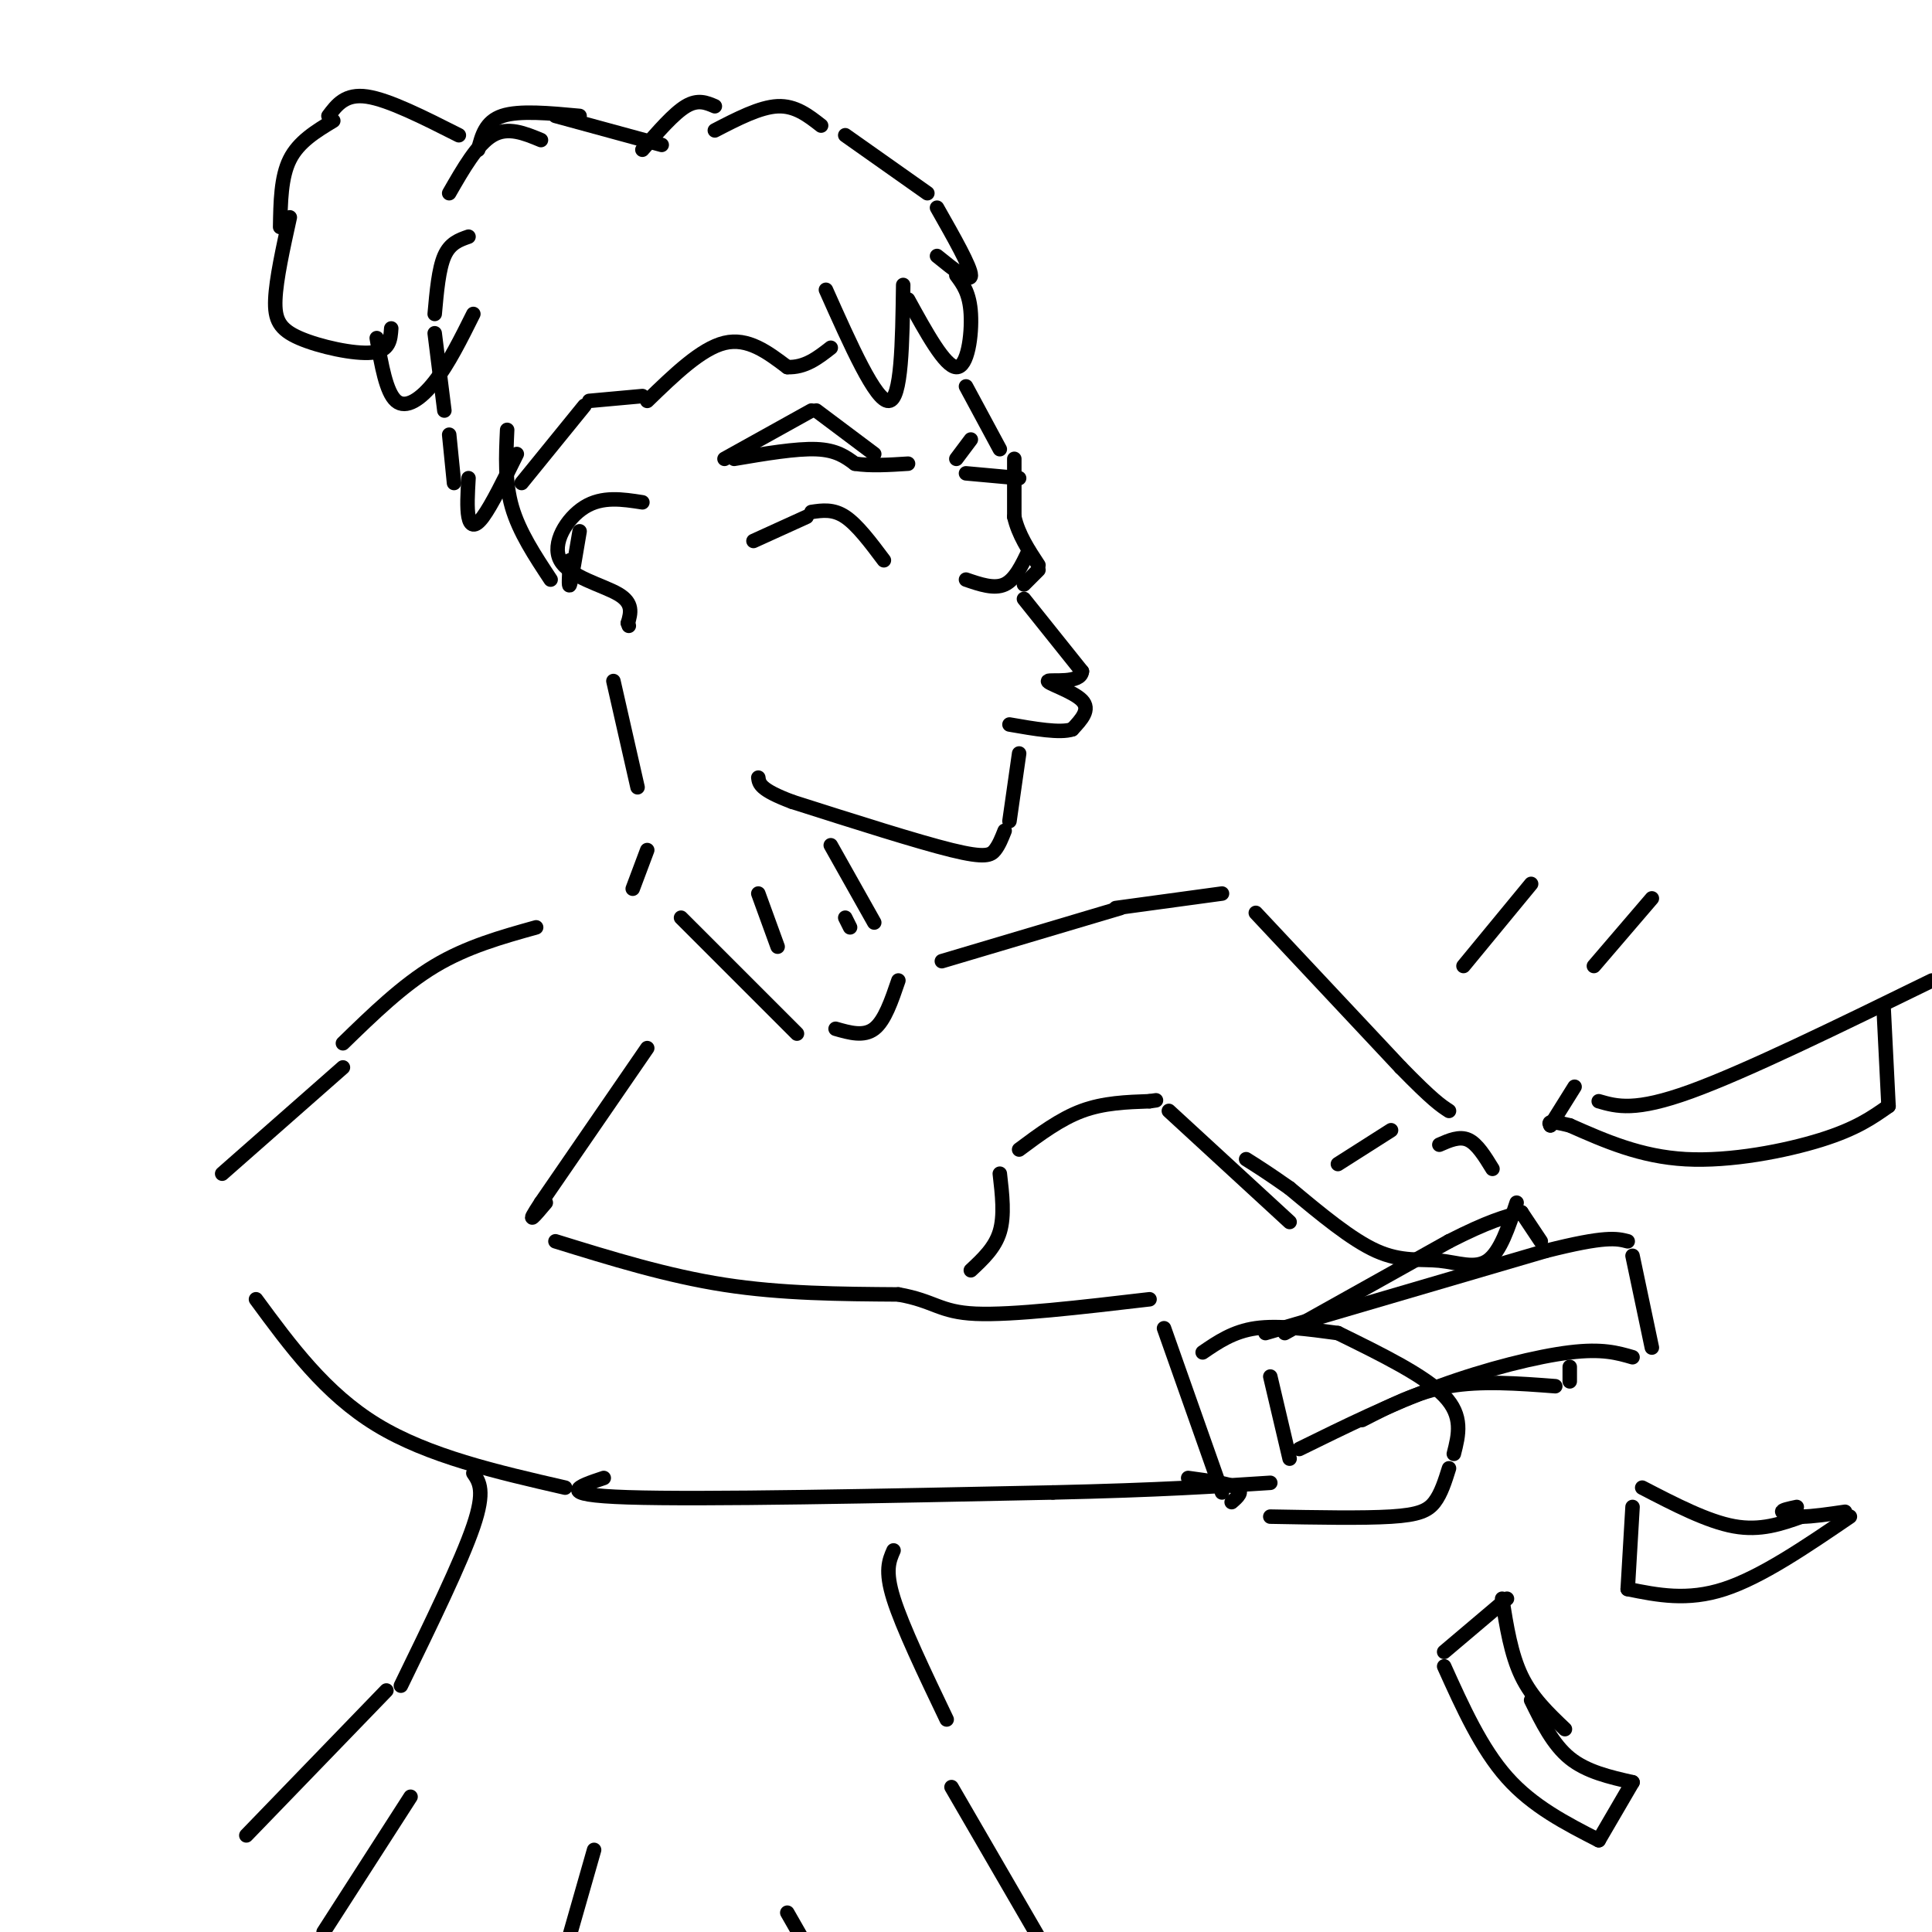 <svg viewBox='0 0 400 400' version='1.1' xmlns='http://www.w3.org/2000/svg' xmlns:xlink='http://www.w3.org/1999/xlink'><g fill='none' stroke='rgb(0,0,0)' stroke-width='3' stroke-linecap='round' stroke-linejoin='round'><path d='M133,31c3.250,-3.750 6.500,-7.500 9,-9c2.500,-1.500 4.250,-0.750 6,0'/><path d='M148,27c4.667,-2.417 9.333,-4.833 13,-5c3.667,-0.167 6.333,1.917 9,4'/><path d='M175,28c0.000,0.000 17.000,12.000 17,12'/><path d='M194,43c3.500,6.167 7.000,12.333 7,14c0.000,1.667 -3.500,-1.167 -7,-4'/><path d='M198,57c1.378,1.844 2.756,3.689 3,8c0.244,4.311 -0.644,11.089 -3,11c-2.356,-0.089 -6.178,-7.044 -10,-14'/><path d='M187,59c-0.167,11.917 -0.333,23.833 -3,24c-2.667,0.167 -7.833,-11.417 -13,-23'/><path d='M137,30c0.000,0.000 -22.000,-6.000 -22,-6'/><path d='M120,24c-6.250,-0.583 -12.500,-1.167 -16,0c-3.500,1.167 -4.250,4.083 -5,7'/><path d='M112,29c-3.417,-1.417 -6.833,-2.833 -10,-1c-3.167,1.833 -6.083,6.917 -9,12'/><path d='M95,28c-7.250,-3.667 -14.500,-7.333 -19,-8c-4.500,-0.667 -6.250,1.667 -8,4'/><path d='M69,25c-3.583,2.167 -7.167,4.333 -9,8c-1.833,3.667 -1.917,8.833 -2,14'/><path d='M60,45c-1.411,6.399 -2.821,12.798 -3,17c-0.179,4.202 0.875,6.208 5,8c4.125,1.792 11.321,3.369 15,3c3.679,-0.369 3.839,-2.685 4,-5'/><path d='M78,70c0.978,5.622 1.956,11.244 4,13c2.044,1.756 5.156,-0.356 8,-4c2.844,-3.644 5.422,-8.822 8,-14'/><path d='M97,49c-1.917,0.667 -3.833,1.333 -5,4c-1.167,2.667 -1.583,7.333 -2,12'/><path d='M90,69c0.000,0.000 2.000,16.000 2,16'/><path d='M93,90c0.000,0.000 1.000,10.000 1,10'/><path d='M97,99c-0.178,3.089 -0.356,6.178 0,8c0.356,1.822 1.244,2.378 3,0c1.756,-2.378 4.378,-7.689 7,-13'/><path d='M108,100c0.000,0.000 13.000,-16.000 13,-16'/><path d='M122,83c0.000,0.000 11.000,-1.000 11,-1'/><path d='M134,83c5.583,-5.417 11.167,-10.833 16,-12c4.833,-1.167 8.917,1.917 13,5'/><path d='M163,76c3.667,0.167 6.333,-1.917 9,-4'/><path d='M200,80c0.000,0.000 7.000,13.000 7,13'/><path d='M210,95c0.000,0.000 0.000,12.000 0,12'/><path d='M210,107c0.833,3.667 2.917,6.833 5,10'/><path d='M215,118c0.000,0.000 -3.000,3.000 -3,3'/><path d='M212,124c0.000,0.000 12.000,15.000 12,15'/><path d='M224,139c-0.167,2.607 -6.583,1.625 -7,2c-0.417,0.375 5.167,2.107 7,4c1.833,1.893 -0.083,3.946 -2,6'/><path d='M222,151c-2.500,0.833 -7.750,-0.083 -13,-1'/><path d='M211,156c0.000,0.000 -2.000,14.000 -2,14'/><path d='M208,172c-0.578,1.467 -1.156,2.933 -2,4c-0.844,1.067 -1.956,1.733 -9,0c-7.044,-1.733 -20.022,-5.867 -33,-10'/><path d='M164,166c-6.667,-2.500 -6.833,-3.750 -7,-5'/><path d='M133,104c-4.161,-0.649 -8.321,-1.298 -12,1c-3.679,2.298 -6.875,7.542 -5,11c1.875,3.458 8.821,5.131 12,7c3.179,1.869 2.589,3.935 2,6'/><path d='M130,129c0.333,1.000 0.167,0.500 0,0'/><path d='M127,141c0.000,0.000 5.000,22.000 5,22'/><path d='M172,175c0.000,0.000 9.000,16.000 9,16'/><path d='M134,176c0.000,0.000 -3.000,8.000 -3,8'/><path d='M111,192c-7.167,2.000 -14.333,4.000 -21,8c-6.667,4.000 -12.833,10.000 -19,16'/><path d='M71,221c0.000,0.000 -25.000,22.000 -25,22'/><path d='M53,269c7.167,9.750 14.333,19.500 25,26c10.667,6.500 24.833,9.750 39,13'/><path d='M125,306c-5.250,1.750 -10.500,3.500 5,4c15.500,0.500 51.750,-0.250 88,-1'/><path d='M218,309c22.167,-0.500 33.583,-1.250 45,-2'/><path d='M134,217c0.000,0.000 -22.000,32.000 -22,32'/><path d='M112,249c-3.500,5.333 -1.250,2.667 1,0'/><path d='M115,257c11.583,3.583 23.167,7.167 35,9c11.833,1.833 23.917,1.917 36,2'/><path d='M186,268c7.556,1.333 8.444,3.667 16,4c7.556,0.333 21.778,-1.333 36,-3'/><path d='M241,275c0.000,0.000 12.000,34.000 12,34'/><path d='M195,199c0.000,0.000 37.000,-11.000 37,-11'/><path d='M231,188c0.000,0.000 22.000,-3.000 22,-3'/><path d='M260,189c0.000,0.000 30.000,32.000 30,32'/><path d='M290,221c6.667,6.833 8.333,7.917 10,9'/><path d='M211,238c4.250,-3.167 8.500,-6.333 13,-8c4.500,-1.667 9.250,-1.833 14,-2'/><path d='M238,228c2.333,-0.333 1.167,-0.167 0,0'/><path d='M242,230c0.000,0.000 25.000,23.000 25,23'/><path d='M249,280c3.167,-2.167 6.333,-4.333 11,-5c4.667,-0.667 10.833,0.167 17,1'/><path d='M277,276c9.000,4.417 18.000,8.833 22,13c4.000,4.167 3.000,8.083 2,12'/><path d='M300,304c-0.822,2.622 -1.644,5.244 -3,7c-1.356,1.756 -3.244,2.644 -9,3c-5.756,0.356 -15.378,0.178 -25,0'/><path d='M255,311c1.250,-1.083 2.500,-2.167 1,-3c-1.500,-0.833 -5.750,-1.417 -10,-2'/><path d='M262,276c0.000,0.000 58.000,-17.000 58,-17'/><path d='M320,259c12.500,-3.167 14.750,-2.583 17,-2'/><path d='M338,260c0.000,0.000 4.000,19.000 4,19'/><path d='M338,281c-3.133,-0.911 -6.267,-1.822 -13,-1c-6.733,0.822 -17.067,3.378 -27,7c-9.933,3.622 -19.467,8.311 -29,13'/><path d='M267,302c0.000,0.000 -4.000,-17.000 -4,-17'/><path d='M266,276c0.000,0.000 34.000,-19.000 34,-19'/><path d='M300,257c8.167,-4.167 11.583,-5.083 15,-6'/><path d='M315,251c0.000,0.000 4.000,6.000 4,6'/><path d='M325,283c0.000,0.000 0.000,3.000 0,3'/><path d='M322,287c-7.667,-0.583 -15.333,-1.167 -22,0c-6.667,1.167 -12.333,4.083 -18,7'/><path d='M331,228c3.750,1.083 7.500,2.167 19,-2c11.500,-4.167 30.750,-13.583 50,-23'/><path d='M390,209c0.000,0.000 1.000,20.000 1,20'/><path d='M391,229c-3.333,2.356 -6.667,4.711 -14,7c-7.333,2.289 -18.667,4.511 -28,4c-9.333,-0.511 -16.667,-3.756 -24,-7'/><path d='M325,233c-4.667,-1.167 -4.333,-0.583 -4,0'/><path d='M321,233c0.000,0.000 5.000,-8.000 5,-8'/><path d='M340,308c6.750,3.500 13.500,7.000 19,8c5.500,1.000 9.750,-0.500 14,-2'/><path d='M338,312c0.000,0.000 -1.000,17.000 -1,17'/><path d='M337,329c6.167,1.250 12.333,2.500 20,0c7.667,-2.500 16.833,-8.750 26,-15'/><path d='M372,312c-1.583,0.333 -3.167,0.667 -3,1c0.167,0.333 2.083,0.667 4,1'/><path d='M373,314c2.167,0.000 5.583,-0.500 9,-1'/><path d='M311,331c0.917,5.750 1.833,11.500 4,16c2.167,4.500 5.583,7.750 9,11'/><path d='M312,331c0.000,0.000 -13.000,11.000 -13,11'/><path d='M299,345c3.833,8.500 7.667,17.000 13,23c5.333,6.000 12.167,9.500 19,13'/><path d='M331,381c0.000,0.000 7.000,-12.000 7,-12'/><path d='M338,369c-4.750,-1.083 -9.500,-2.167 -13,-5c-3.500,-2.833 -5.750,-7.417 -8,-12'/><path d='M298,237c2.083,-0.917 4.167,-1.833 6,-1c1.833,0.833 3.417,3.417 5,6'/><path d='M314,249c-1.685,5.089 -3.369,10.179 -6,12c-2.631,1.821 -6.208,0.375 -10,0c-3.792,-0.375 -7.798,0.321 -13,-2c-5.202,-2.321 -11.601,-7.661 -18,-13'/><path d='M267,246c-4.500,-3.167 -6.750,-4.583 -9,-6'/><path d='M288,234c0.000,0.000 -11.000,7.000 -11,7'/><path d='M330,200c0.000,0.000 12.000,-14.000 12,-14'/><path d='M303,200c0.000,0.000 14.000,-17.000 14,-17'/><path d='M207,243c0.500,4.333 1.000,8.667 0,12c-1.000,3.333 -3.500,5.667 -6,8'/><path d='M98,305c1.250,1.833 2.500,3.667 0,11c-2.500,7.333 -8.750,20.167 -15,33'/><path d='M185,321c-0.917,2.083 -1.833,4.167 0,10c1.833,5.833 6.417,15.417 11,25'/><path d='M80,350c0.000,0.000 -29.000,30.000 -29,30'/><path d='M197,370c0.000,0.000 29.000,50.000 29,50'/><path d='M85,372c0.000,0.000 -18.000,28.000 -18,28'/><path d='M123,383c0.000,0.000 -6.000,21.000 -6,21'/><path d='M163,396c0.000,0.000 4.000,7.000 4,7'/><path d='M141,190c0.000,0.000 24.000,24.000 24,24'/><path d='M173,213c2.917,0.833 5.833,1.667 8,0c2.167,-1.667 3.583,-5.833 5,-10'/><path d='M156,112c0.000,0.000 11.000,-5.000 11,-5'/><path d='M168,106c2.250,-0.333 4.500,-0.667 7,1c2.500,1.667 5.250,5.333 8,9'/><path d='M181,94c0.000,0.000 -12.000,-9.000 -12,-9'/><path d='M168,85c0.000,0.000 -18.000,10.000 -18,10'/><path d='M152,95c6.417,-1.083 12.833,-2.167 17,-2c4.167,0.167 6.083,1.583 8,3'/><path d='M177,96c3.167,0.500 7.083,0.250 11,0'/><path d='M201,91c0.000,0.000 -3.000,4.000 -3,4'/><path d='M200,98c0.000,0.000 11.000,1.000 11,1'/><path d='M213,114c-1.417,3.000 -2.833,6.000 -5,7c-2.167,1.000 -5.083,0.000 -8,-1'/><path d='M157,185c0.000,0.000 4.000,11.000 4,11'/><path d='M175,190c0.000,0.000 1.000,2.000 1,2'/><path d='M105,89c-0.250,5.417 -0.500,10.833 1,16c1.500,5.167 4.750,10.083 8,15'/><path d='M118,116c-0.167,3.000 -0.333,6.000 0,5c0.333,-1.000 1.167,-6.000 2,-11'/></g>
</svg>